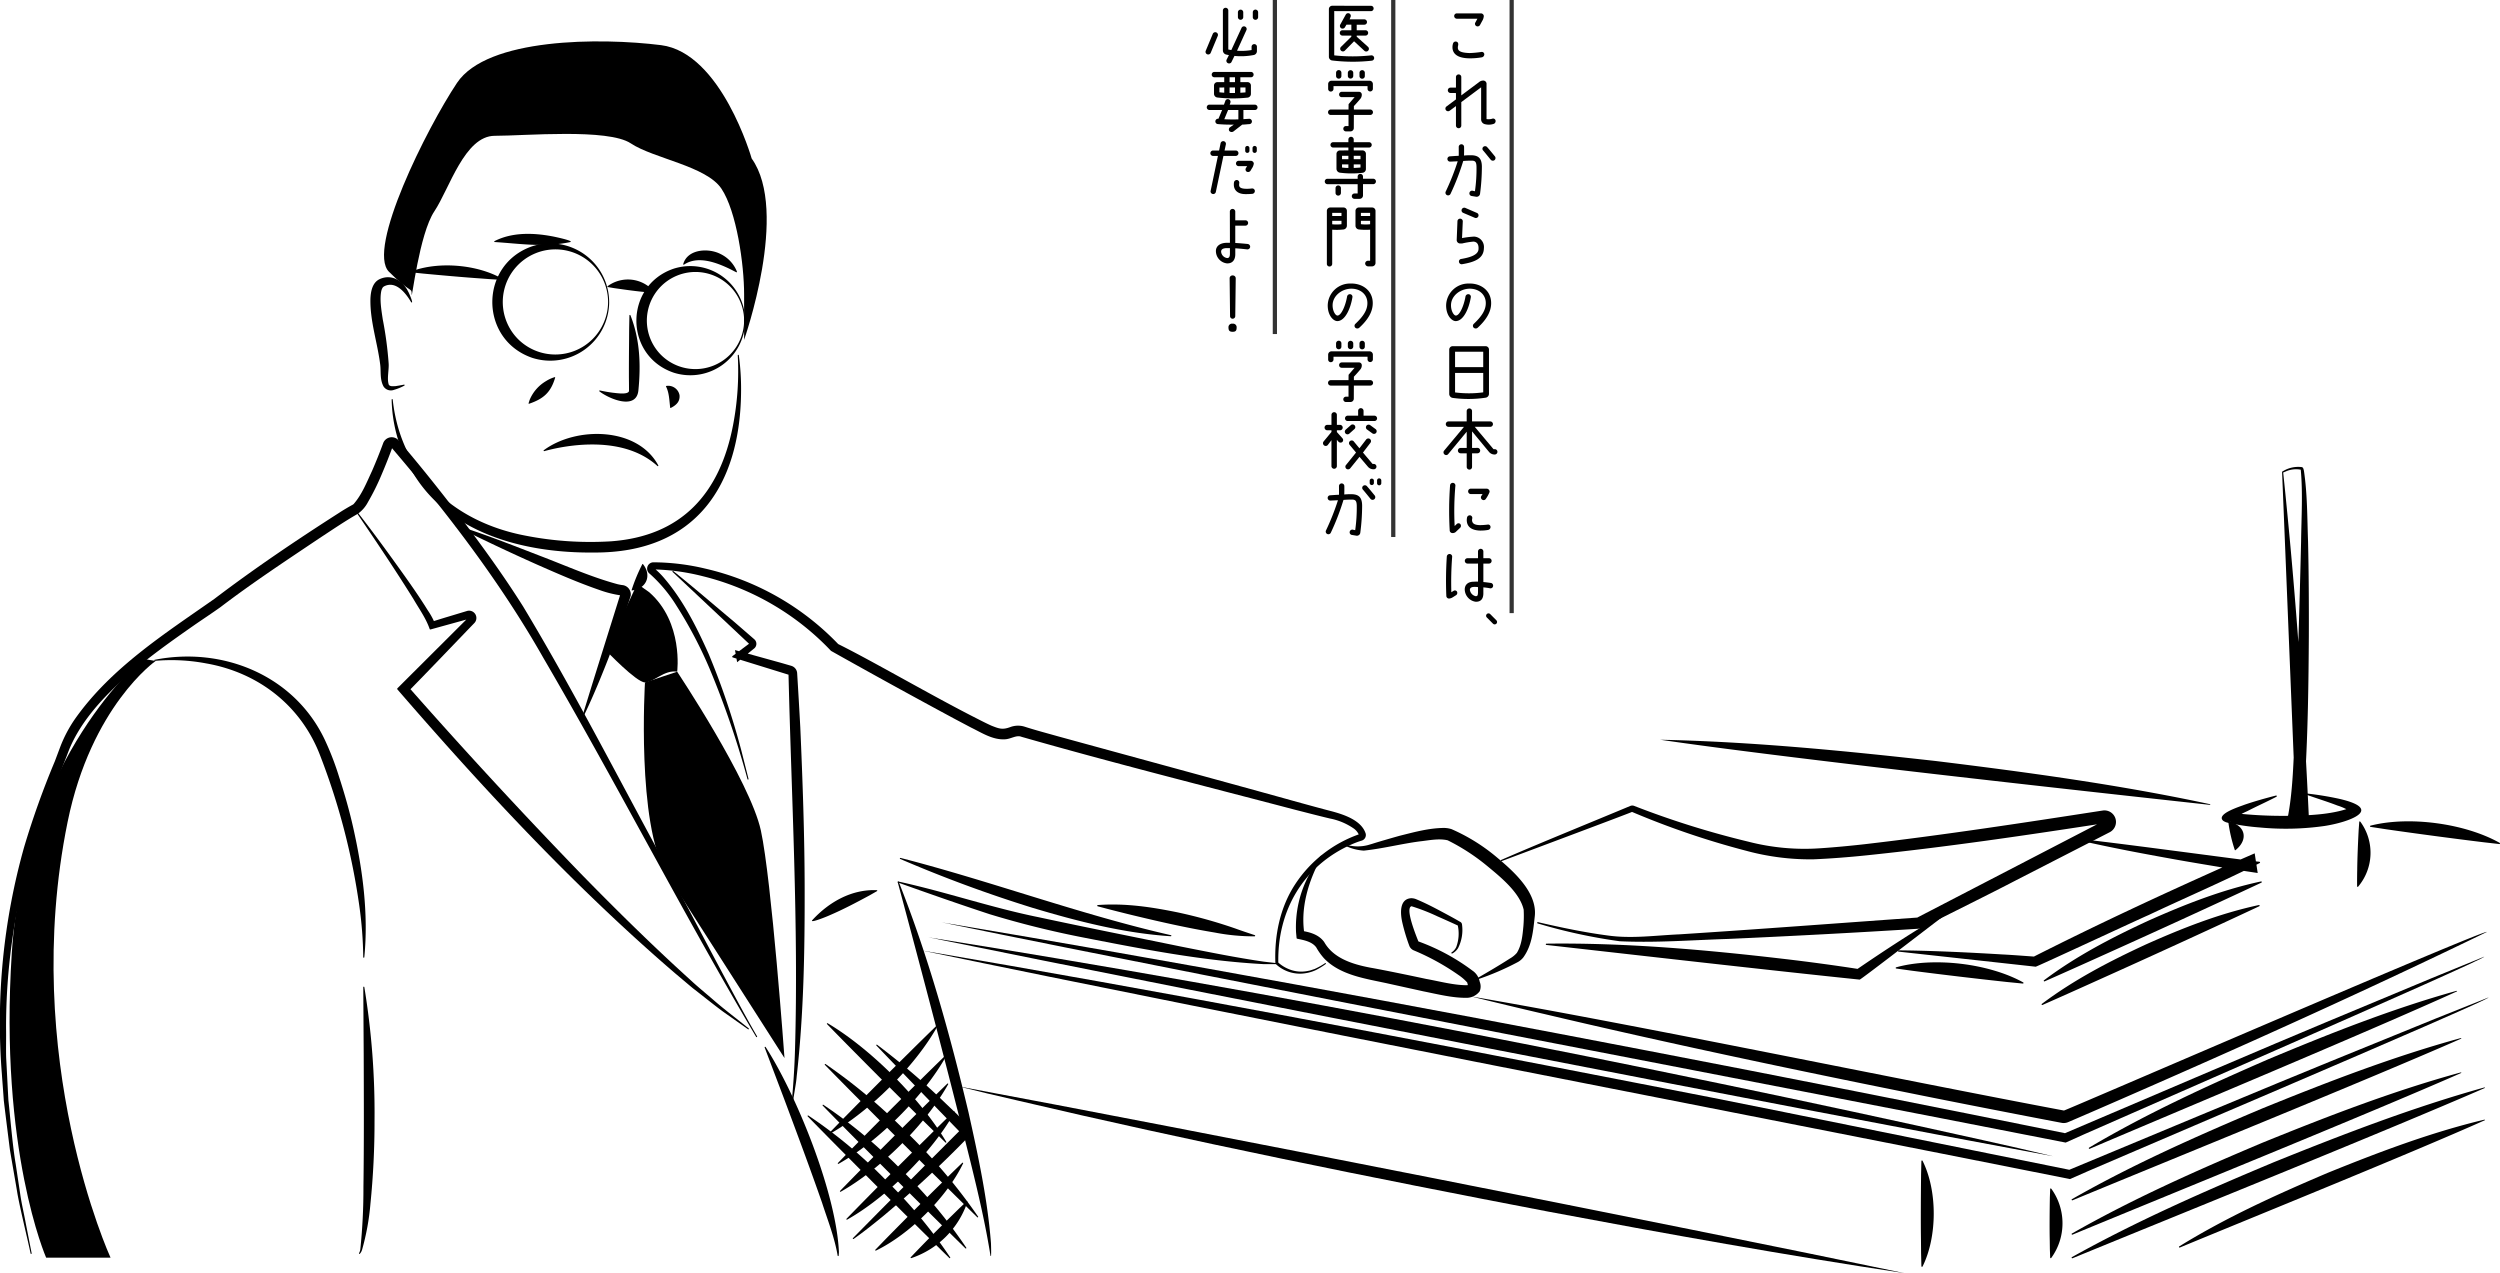 <svg xmlns="http://www.w3.org/2000/svg" xmlns:xlink="http://www.w3.org/1999/xlink" width="591.237" height="301.106" viewBox="0 0 591.237 301.106">
  <defs>
    <clipPath id="clip-path">
      <rect id="長方形_1927" data-name="長方形 1927" width="591.237" height="291.317" fill="none"/>
    </clipPath>
    <clipPath id="clip-path-2">
      <rect id="長方形_1929" data-name="長方形 1929" width="69.034" height="146.32" fill="none"/>
    </clipPath>
  </defs>
  <g id="_1925" data-name="1925" transform="translate(-1223 -1634.5)">
    <g id="グループ_5481" data-name="グループ 5481" transform="translate(1223 1644.289)">
      <g id="グループ_5480" data-name="グループ 5480" clip-path="url(#clip-path)">
        <path id="パス_7068" data-name="パス 7068" d="M265.864,27.689S258.717,2.673,244.421.886,203.323-.9,196.175,9.82s-21.443,39.312-16.082,44.673,5.361,3.573,5.361,5.361,1.787-14.3,5.361-19.656,7.147-17.869,14.295-17.869,26.8-1.787,32.164,1.787,17.869,5.361,21.443,10.721,5.361,17.869,5.361,25.017V70.575S274.8,40.2,265.864,27.689" transform="translate(-88.099 0)"/>
        <path id="パス_7069" data-name="パス 7069" d="M182.206,115.785c-1.308-2.2-3.675-5.208-6.453-3.706l-.108.087c-.082.036-.108.121-.164.162a2.73,2.73,0,0,0-.332.814c-.42,2.087.032,4.551.347,6.715a85.85,85.85,0,0,1,1.394,10.449c.095,1.405-.381,3.43-.047,4.7.075.809,1.052.663,1.713.63.633-.1,1.3-.209,1.93-.342a.132.132,0,0,1,.18.094.125.125,0,0,1-.066.133,11.928,11.928,0,0,1-2.444,1,2.072,2.072,0,0,1-2.482-.809c-.9-1.663-.566-3.535-.787-5.2-.647-5.181-2.424-10.238-2.309-15.516.072-1.723.451-3.886,2.228-4.677,2.787-1.248,5.439.382,6.682,2.936.112.121,1.478,3.183.719,2.523" transform="translate(-84.975 -54.114)"/>
        <path id="パス_7070" data-name="パス 7070" d="M248.227,91.622c-6.164,1.3-11.628.384-17.849-.014a.116.116,0,0,1-.037-.22c4.151-2.111,9.05-1.981,13.526-1.156.33.051,5.447,1.1,4.359,1.39" transform="translate(-113.388 -44.156)"/>
        <path id="パス_7071" data-name="パス 7071" d="M318.336,100.579c1.056-3.559,6.027-3.788,8.8-2.337a7.807,7.807,0,0,1,3.86,4.1c.03.074.064.191-.041.224a.115.115,0,0,1-.09-.006l-1.479-.758c-3.212-1.547-7.6-3.229-10.874-1.048-.121.085-.233-.048-.18-.179" transform="translate(-156.742 -47.962)"/>
        <path id="パス_7072" data-name="パス 7072" d="M286.582,127.555c2.261,5.717,2.466,11.792,1.863,17.793-.523,4.668-6.909,1.945-9.169.2-.135-.069-.1-.269.061-.247,1.03.227,2.073.413,3.117.545.781.07,3.556.538,3.778-.407.005-.245-.01-1.7-.01-1.98-.036-2.025,0-7.45.021-9.542l.022-3.181.062-3.181a.123.123,0,0,1,.235-.045l.019.045" transform="translate(-137.475 -62.75)"/>
        <path id="パス_7073" data-name="パス 7073" d="M191.692,105.76c6.386-2.4,15.592-1.613,21.492,1.816a.122.122,0,0,1-.07.224l-2.685-.162-2.683-.2c-3.872-.263-9.55-.776-13.4-1.139l-2.676-.285a.122.122,0,0,1-.032-.232l.053-.021" transform="translate(-94.327 -51.394)"/>
        <path id="パス_7074" data-name="パス 7074" d="M257.016,107.954a13.932,13.932,0,0,1-18.226,13.189c-12.55-4.345-12.541-22.025,0-26.368a13.926,13.926,0,0,1,18.222,13.179m-.254,0a12.453,12.453,0,1,0-21.286,8.777,12.483,12.483,0,0,0,21.286-8.777" transform="translate(-112.948 -46.313)"/>
        <path id="パス_7075" data-name="パス 7075" d="M322.228,117.555a12.977,12.977,0,0,1-16.9,12.305c-11.777-3.987-11.768-20.615,0-24.6a12.971,12.971,0,0,1,16.9,12.295m-.254,0a11.5,11.5,0,1,0-19.652,8.1,11.524,11.524,0,0,0,19.652-8.1" transform="translate(-145.995 -51.511)"/>
        <path id="パス_7076" data-name="パス 7076" d="M283.117,112.464a8.075,8.075,0,0,1,11.011,1.464.109.109,0,0,1-.093.175c-.689-.047-2.064-.179-2.748-.263-1.983-.191-4.879-.6-6.841-.889l-1.361-.235c-.125-.04-.124-.163.032-.252" transform="translate(-139.348 -54.622)"/>
        <path id="パス_7077" data-name="パス 7077" d="M7.236,377.462c-.892-4.184-2.32-9.882-3.087-13.994-.409-2.529-1.422-8.208-1.815-10.607-.349-2.785-1.1-8.718-1.436-11.583C.8,339.744.548,336.589.441,335A153.385,153.385,0,0,1,5.7,281.373a201,201,0,0,1,7.282-20.346l1.241-3.305a31.221,31.221,0,0,1,3.566-6.75c8.524-12.029,21.071-20.014,32.9-28.31,9.545-7.25,19.46-13.931,29.554-20.389,1.034-.673,2.178-1.348,3.264-1.945.014-.013,0-.005,0-.005s0,.014.021-.013a1.173,1.173,0,0,0,.139-.124c1.926-2.226,3.045-5.059,4.33-7.823.929-2.134,1.813-4.338,2.613-6.51a2.154,2.154,0,0,1,3.649-.694c4.509,5.265,8.8,10.616,13.012,16.073,5.757,7.525,11.382,15.193,16.447,23.221,11.021,18.322,20.943,37.51,31.106,56.324,5.337,10.157,13.783,26.24,19.223,36.343,1.623,3.016,3.266,6.019,4.99,8.978a.127.127,0,1,1-.214.136c-17.335-29.264-33.174-60.28-50.322-89.624-10.152-17.883-22.707-34.267-36.037-49.88l.394-.075q-1.225,3.374-2.638,6.667a54.859,54.859,0,0,1-3.195,6.435,7.87,7.87,0,0,1-2.406,2.778c-3.1,1.766-6.047,3.791-9.032,5.742C67.665,213.6,59.7,218.842,52.109,224.63c-1.952,1.387-3.94,2.7-5.906,4.05-10.65,7.442-24.982,17.452-29.922,29.8-2.937,7.767-6.4,15.482-8.709,23.46a147.079,147.079,0,0,0-6.139,42.286c.05,1.966-.047,5.174.036,7.149.162,2.892.357,6.926.516,9.819.48,4.383.981,10.759,1.726,15.1l1.062,7.073c.316,2.276.934,4.8,1.331,7.027l1.381,7.019a.126.126,0,0,1-.1.15.129.129,0,0,1-.15-.1" transform="translate(0 -90.81)"/>
        <path id="パス_7078" data-name="パス 7078" d="M252.509,156.671c-1.033,3.426-2.79,4.914-6.129,6.053a.1.1,0,0,1-.122-.122c.125-.353.214-.725.374-1.068a9.306,9.306,0,0,1,3.743-4.161,8.41,8.41,0,0,1,2.055-.942c.169-.016.121.137.08.241" transform="translate(-121.255 -77.026)"/>
        <path id="パス_7079" data-name="パス 7079" d="M310.485,160.466a2.73,2.73,0,0,1,3.007,2.2c.123,1.355-.562,2.23-1.954,2.961-.071.031-.227.146-.254,0-.214-1.643-.218-3.491-.978-4.987-.071-.135.075-.17.179-.179" transform="translate(-152.786 -79)"/>
        <path id="パス_7080" data-name="パス 7080" d="M253.345,186.721c7.63-5.626,22.089-5.536,27.029,3.582.076.111-.017.291-.175.184-5.322-4.842-12.98-5.6-19.858-4.845a45.777,45.777,0,0,0-6.919,1.32.125.125,0,0,1-.11-.217l.031-.024" transform="translate(-124.709 -90.059)"/>
        <path id="パス_7081" data-name="パス 7081" d="M182.725,156.637c1.923,17.642,14.487,28.954,31.44,32.161a79.571,79.571,0,0,0,20.16,1.334c16.8-1.22,25.792-11.394,28.884-27.463a67.45,67.45,0,0,0,1.115-16.5.129.129,0,0,1,.12-.149.127.127,0,0,1,.13.108,58.856,58.856,0,0,1,.536,8.366c-.1,22.566-10.875,38.414-34.788,38.289-16.5.182-35.12-4.541-43.524-20.084a34.765,34.765,0,0,1-4.326-16.074.126.126,0,0,1,.126-.126.129.129,0,0,1,.127.135" transform="translate(-89.849 -71.902)"/>
        <path id="パス_7082" data-name="パス 7082" d="M212.433,225.434c6.78,2.135,13.35,4.743,19.956,7.291,6.05,2.308,11.992,4.975,18.221,6.656.322.067.691.152,1.011.187a2.226,2.226,0,0,1,2.051,2.542c-1.515,4.852-3.423,9.867-5.216,14.641-1.372,3.513-2.831,7.108-4.385,10.547q-.78,1.752-1.632,3.482a.127.127,0,0,1-.234-.093l2.236-7.249c1.425-4.58,5.309-16.979,6.794-21.718l.211.311a25.318,25.318,0,0,1-5.192-1.3c-5.024-1.728-9.894-3.863-14.748-6.006q-9.691-4.32-19.184-9.06a.125.125,0,0,1-.056-.169.13.13,0,0,1,.169-.058" transform="translate(-104.513 -110.999)"/>
        <path id="パス_7083" data-name="パス 7083" d="M297.039,243.621c2.005,2.611.715,5.665-2.538,6.091-.071.005-.223.063-.238-.055a40.409,40.409,0,0,1,2.542-6.133c.09-.129.181.018.234.1" transform="translate(-144.896 -119.887)"/>
        <path id="パス_7084" data-name="パス 7084" d="M282.378,268.5s7.168,7.533,9.2,7.533,4.568-3.046,7.614-2.538c0,0,1.523-11.675-6.6-18.781l-2.844-2.011Z" transform="translate(-139.044 -124.434)"/>
        <path id="パス_7085" data-name="パス 7085" d="M300.24,296.207s-2.03,33.5,5.076,45.176l27.918,43.653s-3.046-42.131-5.584-53.805-19.8-37.562-19.8-37.562" transform="translate(-147.707 -144.603)"/>
        <path id="パス_7086" data-name="パス 7086" d="M166.482,219.474c3.336,4.27,6.529,8.64,9.688,13.044,2.374,3.315,4.733,6.639,6.883,10.119a16.746,16.746,0,0,1,2.056,4.073l-1.872-1.192c1.511-.466,3.017-.95,4.532-1.4l4.54-1.371a1.729,1.729,0,0,1,1.691,2.9c-4.754,4.925-11.582,12.094-16.466,17.035l.119-2.894q20.214,23,41.542,45.05c8.372,8.571,16.97,17.05,25.858,25.091,1.535,1.45,3.849,3.352,5.441,4.73,2.713,2.368,5.634,4.544,8.44,6.816a.127.127,0,0,1-.151.2l-5.917-4.171c-2.207-1.623-4.963-3.862-7.149-5.542-.805-.663-3.3-2.779-4.153-3.492-23.784-20.427-45.217-43.477-65.708-67.161a.22.22,0,0,1,.012-.3l16.774-16.727.181.31-9.14,2.525a.172.172,0,0,1-.212-.12c-.862-2.508-2.5-4.779-3.829-7.072-4.282-6.882-8.809-13.611-13.368-20.313a.127.127,0,0,1,.209-.144" transform="translate(-81.862 -108.043)"/>
        <path id="パス_7087" data-name="パス 7087" d="M325.246,293.98a211.506,211.506,0,0,0-8.91-26.013,101.424,101.424,0,0,0-7.914-15.055,34.026,34.026,0,0,0-6.267-7.483A1.5,1.5,0,0,1,303,242.7a53.559,53.559,0,0,1,12.182,1.471,63.165,63.165,0,0,1,31.521,17.863c8.2,4.066,22.3,12.294,32.6,17.51,1.223.627,2.474,1.268,3.611,1.777,1.916.768,2.664,1.009,4.484.346a5.225,5.225,0,0,1,3.44-.08c2.533.82,5.278,1.543,7.946,2.295,14.661,4.026,41.973,11.446,56.53,15.51,2.686.734,5.392,1.489,8.055,2.175,2.887.772,7.092,2.128,8.084,5.3a1.393,1.393,0,0,1-1.013,1.673,19.1,19.1,0,0,0-2.109.78c-11.588,5.014-17.858,15.776-17.54,28.265l-.162-.37a8.3,8.3,0,0,0,2.48,1.625,7.64,7.64,0,0,0,4.465.537l.757-.153.736-.248.37-.126.352-.17a15.622,15.622,0,0,0,2.046-1.174.129.129,0,0,1,.192.03.127.127,0,0,1-.037.171,15.762,15.762,0,0,1-2.406,1.467,9.205,9.205,0,0,1-3.527.81,8.38,8.38,0,0,1-5.957-2.365c-.283-6.514,1.049-13.25,4.659-18.759a29.9,29.9,0,0,1,15.226-11.875l-.121.2a3.614,3.614,0,0,0-1.219-1.518,14.85,14.85,0,0,0-5.678-2.382c-2.721-.65-5.422-1.354-8.129-2.044-21.332-5.6-43.627-11.216-64.775-17.27-1.238-.51-2.5.547-3.984.589-2.9.147-5.44-1.562-7.94-2.771l-3.706-1.96q-14.79-7.954-29.426-16.181A62.277,62.277,0,0,0,314.732,246a52.135,52.135,0,0,0-11.694-1.623l.1-.318a18.875,18.875,0,0,1,2.472,2.456c4.475,5.243,7.656,11.57,10.448,17.839A174.979,174.979,0,0,1,323.8,287.23l1.692,6.692a.127.127,0,1,1-.247.059" transform="translate(-148.472 -119.505)"/>
        <path id="パス_7088" data-name="パス 7088" d="M609.864,379.547c-3.163,5.716-5.251,12.447-3.983,18.967l-1.513-1.5c2.189.284,4.671.787,6.079,2.766,2.173,3.839,6.708,5.24,10.83,6.034,3.314.578,9.9,1.952,13.268,2.678,3.163.561,6.511,1.5,9.658,1.487l.059,0,.023-.006s.061,0,.012,0c-.013,0-.1.043-.029.014a3.973,3.973,0,0,0,.513-.239c.1-.052.052-.062-.11.191a1.05,1.05,0,0,0-.156.537,3.417,3.417,0,0,0-.11-.57l-.119-.482c-.024-.139-.154-.534-.014-.127a.739.739,0,0,1,.039.084.241.241,0,0,0,.031.048c.01.013-.01-.007-.008-.013a11.164,11.164,0,0,0-2.119-1.841,56.05,56.05,0,0,0-10.556-5.819,1.916,1.916,0,0,1-1.1-1.125,44.193,44.193,0,0,1-1.631-5.41c-.461-1.976-.84-5.611,2.049-5.815a3.075,3.075,0,0,1,1.289.267c1.923.8,3.755,1.735,5.549,2.691,1.587.853,3.175,1.685,4.731,2.6a.779.779,0,0,1,.478.609,9.476,9.476,0,0,1-.9,5.587,3.448,3.448,0,0,1-1.393,1.315.152.152,0,0,1-.148-.265,3.047,3.047,0,0,0,1.09-1.268,9.135,9.135,0,0,0,.343-5.166l.095.121q-2.43-1.121-4.883-2.2a47.316,47.316,0,0,0-6.139-2.395c-1.616.432,1.189,7.207,1.659,8.408l-.137-.127a49.306,49.306,0,0,1,12.872,6.936,4.017,4.017,0,0,1,1.618,2.176l.131.507a2.93,2.93,0,0,1-.034,2.237,3.967,3.967,0,0,1-2.919,1.521c-3.518.056-6.957-.849-10.364-1.526l-8.137-1.8c-5.295-1.187-11.464-1.913-15.4-6.036a14.681,14.681,0,0,1-1.827-2.575c-1-1.358-2.895-1.706-4.465-2.03a.2.2,0,0,1-.176-.174l-.125-1.3a26.093,26.093,0,0,1,3.127-13.742c.105-.313,3.1-5.65,2.95-4.225" transform="translate(-297.273 -186.771)"/>
        <path id="パス_7089" data-name="パス 7089" d="M626.838,370.4a9.571,9.571,0,0,0,5.208.115l1.057-.31c1.321-.434,5.082-1.512,6.477-1.9,3.45-.853,6.818-1.814,10.473-1.847a6.021,6.021,0,0,1,1.784.287,43.771,43.771,0,0,1,10.251,6.282c3.958,3.3,10.188,8.534,9.412,14.474-.379,3.319-.621,6.7-2.7,9.583a4.319,4.319,0,0,1-1.237,1.063,62.635,62.635,0,0,1-9.463,4.085.152.152,0,0,1-.149-.265c2.58-1.5,5.166-3,7.661-4.616A6.1,6.1,0,0,0,667.279,396c1.149-1.864,1.346-4.183,1.549-6.339a28.929,28.929,0,0,0,.063-3.857c-.9-4.072-5.552-7.81-8.69-10.4a48.4,48.4,0,0,0-9.294-6.025c-2.1-.49-4.407.021-6.544.254-4.431.573-8.828,1.726-13.28,2.188a11.656,11.656,0,0,1-4.375-1.153.15.15,0,0,1-.073-.2.16.16,0,0,1,.2-.076" transform="translate(-308.549 -180.443)"/>
        <path id="パス_7090" data-name="パス 7090" d="M418.5,391.514c7.01,17.673,12.107,36.043,16.5,54.507,2.256,10.159,4.515,20.569,5.308,30.954.027.76.066,2.115.023,2.888a.127.127,0,0,1-.129.129c-1.156-7.388-2.951-14.988-4.758-22.354-5.492-22.079-11.273-44.088-17.189-66.058a.127.127,0,0,1,.089-.155.129.129,0,0,1,.155.088" transform="translate(-205.948 -192.737)"/>
        <path id="パス_7091" data-name="パス 7091" d="M378.383,402.532c3.913-4.269,9.3-7.349,15.26-7.088a.118.118,0,0,1,.049.218l-1.83,1.045c-3.075,1.657-6.218,3.324-9.43,4.693-.266.139-4.773,2-4.05,1.132" transform="translate(-186.278 -194.71)"/>
        <path id="パス_7092" data-name="パス 7092" d="M356.5,468.5c7.479,11.638,16.69,34.672,17.319,48.424,0,.289-.03.582-.054.865a.126.126,0,0,1-.252,0c-.717-4.268-2.352-8.359-3.677-12.472-2.863-8.216-5.909-16.368-8.955-24.518L356.26,468.6a.126.126,0,0,1,.073-.162.132.132,0,0,1,.163.07" transform="translate(-175.419 -230.654)"/>
        <path id="パス_7093" data-name="パス 7093" d="M72,287.373c16.1-3.186,33.012,3.691,40.215,18.919a68.062,68.062,0,0,1,3.395,8.818c1.259,3.879,2.431,7.955,3.319,11.925,2.252,10.007,3.637,20.419,2.634,30.672a.127.127,0,0,1-.254-.007,94.7,94.7,0,0,0-.933-12.16,159.89,159.89,0,0,0-9.2-35.369c-4.474-11.873-14.6-19.768-27.019-21.942a44.043,44.043,0,0,0-12.128-.6.127.127,0,0,1-.033-.252" transform="translate(-35.403 -141.127)"/>
        <path id="パス_7094" data-name="パス 7094" d="M168.52,440.546a183.292,183.292,0,0,1,2.41,31.522,193.87,193.87,0,0,1-.973,19.741,57.457,57.457,0,0,1-1.97,10.817,2.533,2.533,0,0,1-.52.953.126.126,0,0,1-.194-.159,2.348,2.348,0,0,0,.293-.88,137.566,137.566,0,0,0,.739-14.719c.144-10.5.1-21.009.063-31.514l-.1-15.758a.126.126,0,0,1,.125-.127.13.13,0,0,1,.128.123" transform="translate(-82.355 -216.865)"/>
        <path id="パス_7095" data-name="パス 7095" d="M313.509,246.778c4.507,3.582,9.979,8.315,14.429,12.028l4.728,4.1a1.417,1.417,0,0,1-.122,2.224c-1.318,1.062-2.621,2.145-3.951,3.191l-.5-2.872,6.655,1.847,3.328.924c1.111.3,2.213.634,3.319.951a1.936,1.936,0,0,1,1.4,1.81q.394,6.354.736,12.692c.543,12.24,1.026,25.93,1.035,38.114.027,14.789-.215,29.78-1.886,44.5-.092,1.151-.261,2.073-.435,3.161l-.511,3.145a.127.127,0,0,1-.144.107.13.13,0,0,1-.108-.137c.4-4.106.688-8.545.8-12.656.863-29.26-.857-60.206-1.533-88.636l-13.19-4.084a.181.181,0,0,1-.055-.316l4.066-3.038-.015.261-18.22-17.125a.127.127,0,0,1,.174-.185" transform="translate(-154.268 -121.498)"/>
        <path id="パス_7096" data-name="パス 7096" d="M418.42,391.427c11.239,2.455,21.988,6.179,33.22,8.45,10.739,2.313,22.723,4.7,33.551,6.919,6.507,1.287,13.1,2.636,19.67,3.581l2.873.334a.126.126,0,0,1-.015.251h-2.876c-14.331-.754-28.487-3.523-42.546-6.269a221.082,221.082,0,0,1-22.275-5.533c-7.269-2.385-14.485-4.918-21.687-7.494a.127.127,0,0,1,.085-.239" transform="translate(-205.948 -192.737)"/>
        <path id="パス_7097" data-name="パス 7097" d="M429.431,423.543c55.837,9.486,114.49,20.694,170.169,31.549,8.48,1.606,25.5,4.979,33.955,6.707L701.4,475.528l-1.132.12c9-3.738,53.936-22.507,62.218-25.825,6.156-2.532,18.787-7.631,24.959-10.163l12.514-5c1,.364-99.009,42.78-98.969,42.949-75.587-15.1-196.04-38.328-271.562-54.064" transform="translate(-211.453 -208.554)"/>
        <path id="パス_7098" data-name="パス 7098" d="M925.625,414.921c-24.357,11.822-49.334,23.2-74.094,34.1-6.206,2.742-18.676,8.2-24.912,10.864a2.621,2.621,0,0,1-1.564.164c-8.742-1.658-26.307-5.086-35.023-6.861-28.628-5.745-58.834-12.131-87.224-18.854-4.279-.981-13.094-3.094-17.366-4.173,38.726,6.624,101.116,19.636,140.181,26.981-.685.467,100.716-43.428,100-42.218" transform="translate(-337.514 -204.296)"/>
        <path id="パス_7099" data-name="パス 7099" d="M432.548,417.423c82.976,13.25,167.44,29.735,249.466,47.981l8.265,1.859,8.25,1.935c-65.133-12.06-201.1-38.526-265.981-51.775" transform="translate(-212.988 -205.54)"/>
        <path id="パス_7100" data-name="パス 7100" d="M438.548,410.423c55.1,9.226,111.779,19.721,166.642,30.283,30.459,5.839,69.166,13.531,99.686,19.707l-1.156.13c9.017-3.833,53.933-23.044,62.229-26.454,6.159-2.593,18.792-7.816,24.968-10.409l12.518-5.126c1,.354-99.007,43.8-98.967,43.965-74.013-14.553-191.987-36.912-265.92-52.1" transform="translate(-215.942 -202.093)"/>
        <path id="パス_7101" data-name="パス 7101" d="M973.294,479.437c13.573-8.059,27.949-14.626,42.384-20.907,14.527-6.074,29.206-11.906,44.415-16.148a.154.154,0,0,1,.206.1c-21.333,9.678-65.221,28-86.885,37.234a.151.151,0,0,1-.2-.081.155.155,0,0,1,.079-.2" transform="translate(-479.208 -217.825)"/>
        <path id="パス_7102" data-name="パス 7102" d="M1104.382,364.39c9.094-2.318,22.333-.529,30.506,4.09a.148.148,0,0,1-.09.273l-3.817-.435c-6.989-.853-15.875-2.037-22.842-3.045l-3.8-.581a.148.148,0,0,1-.016-.287l.056-.015" transform="translate(-543.721 -178.928)"/>
        <path id="パス_7103" data-name="パス 7103" d="M699.3,368.9c8.426-3.687,21.955-9.181,30.548-12.777a1.247,1.247,0,0,1,.994.022,208.561,208.561,0,0,0,26.905,8.425,53.141,53.141,0,0,0,17.036,1.562c3.243-.208,7.266-.594,10.514-.962,18.783-2.182,37.583-5.069,56.283-7.961a2.73,2.73,0,0,1,1.662,5.12l-22.119,11.347c-6.312,3.3-15.734,7.919-22.183,11.222a2.391,2.391,0,0,1-.934.264c-14.546.929-30.5,1.768-45.118,2.418-8.48.266-17,.947-25.533.545a127.711,127.711,0,0,1-19.407-4.215.152.152,0,0,1,.071-.3c5.491,1.27,11.022,2.438,16.612,3.168,5.606.772,11.246-.044,16.869-.289,18.506-1.189,38.12-2.68,56.214-3.966l44.137-22.889.185.563c-18.774,2.9-37.571,5.673-56.472,7.627-3.962.41-8.481.767-12.443.927a57.8,57.8,0,0,1-15.9-2.032,194.82,194.82,0,0,1-26.975-9.184c.628-.129-30.945,11.671-30.836,11.645a.152.152,0,0,1-.108-.285" transform="translate(-344.288 -175.312)"/>
        <path id="パス_7104" data-name="パス 7104" d="M720.37,413.144c18.588-.231,37.41,1.419,55.858,3.574,6.1.711,12.423,1.564,18.474,2.513l-1.566.432c5.121-3.532,10.94-7.374,16.243-10.63l2.776-1.681,2.816-1.628a.154.154,0,0,1,.223.047.15.15,0,0,1-.039.2c-.176.046-20.511,15.761-20.717,15.68-21.124-2.177-52.744-5.8-74.1-8.2a.152.152,0,0,1-.134-.168.155.155,0,0,1,.167-.136" transform="translate(-354.629 -199.765)"/>
        <path id="パス_7105" data-name="パス 7105" d="M884.471,397.92c7.8.065,16.683.5,24.5.968,2.72.137,5.429.368,8.143.55l-1.125.184c15.13-7.67,30.507-14.832,46-21.743l6.665-2.9.712,4.651-5.377-.819c-4.788-.793-11.325-1.86-16.1-2.744-3.084-.558-7.584-1.389-10.706-2.02q-5.346-1.061-10.672-2.278a.154.154,0,0,1-.128-.185c.047-.41,43.157,5.5,43.326,5.369a.251.251,0,0,1,.217.28c-8.62,4.365-17.721,8.256-26.521,12.417-.169,0-26.381,12.2-26.542,12.142l-32.426-3.566a.152.152,0,0,1-.134-.168.153.153,0,0,1,.167-.135" transform="translate(-435.433 -182.958)"/>
        <path id="パス_7106" data-name="パス 7106" d="M883.38,430.24c8.892-2.469,21.928-.9,30,3.583a.148.148,0,0,1-.087.273l-3.752-.371c-6.871-.737-15.609-1.774-22.461-2.664l-3.735-.518a.148.148,0,0,1-.021-.286l.057-.017" transform="translate(-434.9 -211.277)"/>
        <path id="パス_7107" data-name="パス 7107" d="M952.294,414.735c7.628-5.726,15.979-10.056,24.561-14.03,8.645-3.86,17.4-7.321,26.738-9.326a.151.151,0,0,1,.094.284c-11.668,5.474-26.6,12.3-38.409,17.6-3.187,1.448-9.651,4.337-12.858,5.745a.151.151,0,0,1-.2-.077.16.16,0,0,1,.073-.2" transform="translate(-468.871 -192.714)"/>
        <path id="パス_7108" data-name="パス 7108" d="M951.294,425.735c7.628-5.726,15.979-10.055,24.561-14.03,8.645-3.86,17.4-7.321,26.738-9.326a.151.151,0,0,1,.094.284c-11.668,5.474-26.6,12.3-38.409,17.6-3.187,1.448-9.651,4.337-12.858,5.745a.152.152,0,0,1-.2-.077.16.16,0,0,1,.073-.2" transform="translate(-468.378 -198.131)"/>
        <path id="パス_7109" data-name="パス 7109" d="M1063.5,199.508c2.911,27.715,4.882,55.3,6.142,83.058l-5.116-1.189c1.33-6.59,1.39-14.035,1.766-20.965.66-14.354,1.1-30.168,1.443-44.533.072-5.618.435-11.634-.084-17.054a.349.349,0,0,0,.113.066c.093.022.011,0-.009,0a5.979,5.979,0,0,0-3.684.41c-.17.072-.428.171-.59.252-.025.016.026-.02.019-.041m-.268-.144a.379.379,0,0,1,.1-.082l.039-.022.078-.043a6.892,6.892,0,0,1,4.455-.965c.381.073.419.588.5.853.833,5.535.772,11.158.98,16.739.168,7.444.212,14.889.185,22.334-.066,11.168-.215,22.341-.874,33.494a76.847,76.847,0,0,1-1.05,9.752,6,6,0,0,1-.457,1.4.3.3,0,0,1-.562-.122l-3.388-83.339" transform="translate(-523.54 -97.577)"/>
        <path id="パス_7110" data-name="パス 7110" d="M1048.053,351.2c-2.32,1.209-4.674,2.254-6.92,3.416a17.979,17.979,0,0,0-3.992,2.406c-.047.049-.047.085.017.022a1.551,1.551,0,0,0-.114-1.908c-.076-.092-.134-.123-.194-.2-.026-.016.018-.009.025-.01a103.543,103.543,0,0,0,14.852.762c4.723-.107,10.078-.358,14.376-2.1a1.459,1.459,0,0,0-.17,1.121.834.834,0,0,0,.241.428c.049.031.032-.006-.008-.05a12.477,12.477,0,0,0-3.679-1.825c-2.346-.913-4.826-1.659-7.293-2.548a.151.151,0,0,1,.069-.29,73.875,73.875,0,0,1,7.6,1.24c11.033,2.519,2.206,5.57-3.4,6.435a64.634,64.634,0,0,1-15.4.349,51.4,51.4,0,0,1-7.643-1.151,2.893,2.893,0,0,1-.956-.439c-1.757-1.626,4.089-3.373,5.113-3.8,2.436-.824,4.9-1.523,7.393-2.155a.152.152,0,0,1,.076.295" transform="translate(-509.708 -172.551)"/>
        <path id="パス_7111" data-name="パス 7111" d="M1038.5,363.561c3.735.9,4.466,4.152,1.523,6.6-.069.045-.188.214-.277.1a36.2,36.2,0,0,1-1.543-6.634c-.006-.177.2-.094.3-.068" transform="translate(-511.216 -178.998)"/>
        <path id="パス_7112" data-name="パス 7112" d="M1099.006,363.549a12.416,12.416,0,0,1-.579,15.307.135.135,0,0,1-.234-.089c-.015-.952,0-2.859.026-3.81.02-2.749.2-6.783.344-9.516l.138-1.9c.028-.152.191-.182.3.01" transform="translate(-540.75 -178.946)"/>
        <path id="パス_7113" data-name="パス 7113" d="M773.535,325.371c21.814.456,43.62,2.617,65.273,5.044,21.633,2.654,43.334,5.6,64.672,10.184a.153.153,0,0,1,.13.184c-32-3.513-99.027-10.867-130.075-15.412" transform="translate(-380.891 -160.214)"/>
        <path id="パス_7114" data-name="パス 7114" d="M955.371,534.543a13.932,13.932,0,0,1-.063,16.322.137.137,0,0,1-.242-.079l-.074-2.03-.027-2.03c-.071-2.93-.024-7.233.026-10.152l.075-2.03c.024-.162.2-.185.3,0" transform="translate(-470.21 -263.146)"/>
        <path id="パス_7115" data-name="パス 7115" d="M965.3,502.452c14.439-8.238,29.67-14.976,44.947-21.425,15.368-6.241,30.893-12.243,46.928-16.645a.155.155,0,0,1,.2.1c-22.6,9.937-69.035,28.762-91.963,38.25a.152.152,0,0,1-.2-.083.155.155,0,0,1,.081-.2" transform="translate(-475.269 -228.658)"/>
        <path id="パス_7116" data-name="パス 7116" d="M965.3,518.452c14.439-8.238,29.67-14.976,44.947-21.425,15.368-6.241,30.893-12.243,46.928-16.645a.155.155,0,0,1,.2.1c-22.6,9.937-69.035,28.762-91.963,38.25a.152.152,0,0,1-.2-.083.155.155,0,0,1,.081-.2" transform="translate(-475.269 -236.537)"/>
        <path id="パス_7117" data-name="パス 7117" d="M965.3,527.482c15.374-8.579,31.542-15.657,47.745-22.443,16.294-6.577,32.753-12.919,49.714-17.657a.154.154,0,0,1,.2.1c-23.994,10.447-73.223,30.286-97.547,40.281a.151.151,0,0,1-.2-.083.155.155,0,0,1,.082-.2" transform="translate(-475.269 -239.983)"/>
        <path id="パス_7118" data-name="パス 7118" d="M1015.3,532.331c11.138-6.881,23.049-12.26,35.047-17.363,12.088-4.9,24.3-9.534,37.032-12.585a.155.155,0,0,1,.206.107c-17.683,7.9-54.167,22.664-72.168,30.122a.151.151,0,0,1-.2-.082.157.157,0,0,1,.081-.2" transform="translate(-499.89 -247.37)"/>
        <path id="パス_7119" data-name="パス 7119" d="M895.372,521.534c3.5,7.037,3.477,17.9-.033,24.935a.145.145,0,0,1-.272-.063l-.074-3.109-.027-3.109c-.071-4.486-.024-11.076.026-15.545l.075-3.109a.145.145,0,0,1,.272-.063l.033.063" transform="translate(-440.666 -256.736)"/>
        <path id="パス_7120" data-name="パス 7120" d="M670.174,531.014c-27.8-4.186-56.756-9.38-84.389-14.58-41.143-7.88-85.02-16.736-125.7-26.322l-6.952-1.622-6.937-1.7c54.669,10.175,169.563,32.861,223.981,44.224" transform="translate(-219.707 -239.697)"/>
        <path id="パス_7121" data-name="パス 7121" d="M35.953,287.669S8.035,310.511,4.989,357.21s8.122,72.079,8.122,72.079H28.339S6.781,382.241,18.187,326.246C23.771,298.836,39,288.177,39,288.177Z" transform="translate(-2.198 -141.649)"/>
        <path id="パス_7122" data-name="パス 7122" d="M419.428,380.431c21.218,5.439,42.55,13.406,63.914,18.263a.129.129,0,0,1,.115.156.126.126,0,0,1-.13.1c-11.094-.714-22.061-3.537-32.674-6.716a315.508,315.508,0,0,1-31.326-11.568.126.126,0,0,1-.065-.166.13.13,0,0,1,.166-.067" transform="translate(-206.44 -187.321)"/>
        <path id="パス_7123" data-name="パス 7123" d="M511.394,402.259c6.481-.472,12.689.478,18.935,1.758a116.671,116.671,0,0,1,13.545,3.793c1.482.544,3.027,1.05,4.526,1.55l.067.025a.144.144,0,0,1-.045.279,48.624,48.624,0,0,1-9.434-.9c-6.223-1.033-12.378-2.408-18.507-3.882-2.286-.537-6.9-1.707-9.163-2.325a.148.148,0,0,1-.106-.181.168.168,0,0,1,.181-.114" transform="translate(-251.72 -198.013)"/>
        <path id="パス_7124" data-name="パス 7124" d="M437.669,540.641a21.073,21.073,0,0,1-13.2,13.2l-.062.017a.119.119,0,0,1-.117-.2c2.932-3.1,6.766-6.966,9.838-9.958l1.665-1.634,1.693-1.606a.12.12,0,0,1,.2.117l-.017.063" transform="translate(-208.906 -266.109)"/>
        <path id="パス_7125" data-name="パス 7125" d="M428.527,522.639c-3.829,7.956-12.608,16.707-20.558,20.558a.135.135,0,0,1-.2-.043.125.125,0,0,1,.023-.137l2.526-2.613c3.658-3.717,9.089-9.2,12.833-12.865l2.586-2.554,2.613-2.526a.124.124,0,0,1,.2.14l-.018.04" transform="translate(-200.78 -257.244)"/>
        <path id="パス_7126" data-name="パス 7126" d="M419.912,498.733c-5.242,9.368-16.007,20.1-25.369,25.37a.133.133,0,0,1-.2-.034.124.124,0,0,1,.02-.146c5.718-5.889,13.1-13.3,18.967-19.087,1.579-1.575,4.8-4.733,6.4-6.283.091-.093.27.025.2.148l-.017.031" transform="translate(-194.168 -245.473)"/>
        <path id="パス_7127" data-name="パス 7127" d="M416.912,485.733c-5.242,9.368-16.007,20.1-25.369,25.37a.133.133,0,0,1-.2-.034.124.124,0,0,1,.02-.146c5.718-5.889,13.1-13.3,18.967-19.087,1.579-1.575,4.8-4.733,6.4-6.283.091-.093.27.025.2.148l-.017.031" transform="translate(-192.691 -239.071)"/>
        <path id="パス_7128" data-name="パス 7128" d="M415.912,472.733c-5.242,9.368-16.007,20.1-25.369,25.37a.133.133,0,0,1-.2-.034.124.124,0,0,1,.02-.146c5.718-5.889,13.1-13.3,18.967-19.087,1.579-1.575,4.8-4.733,6.4-6.283.091-.093.27.025.2.148l-.017.031" transform="translate(-192.198 -232.67)"/>
        <path id="パス_7129" data-name="パス 7129" d="M411.912,458.733c-5.242,9.368-16.007,20.1-25.369,25.37a.133.133,0,0,1-.2-.034.124.124,0,0,1,.02-.146c5.718-5.889,13.1-13.3,18.967-19.087,1.579-1.575,4.8-4.733,6.4-6.283.091-.093.27.025.2.148l-.017.031" transform="translate(-190.229 -225.776)"/>
        <path id="パス_7130" data-name="パス 7130" d="M403.088,467.461a171.639,171.639,0,0,1,16.254,13.913l2.572,2.452,2.525,2.5a2.218,2.218,0,0,1,.017,3.137,263.2,263.2,0,0,1-19.768,18.363c-2.325,1.9-4.662,3.794-7.148,5.536a.13.13,0,0,1-.193-.019.126.126,0,0,1,.014-.161l6.3-6.389c6.143-6.167,12.86-12.956,18.99-19.064l0,.343c-5.833-6-14.034-14.475-19.739-20.433a.126.126,0,0,1,0-.178.131.131,0,0,1,.178,0" transform="translate(-195.644 -230.161)"/>
        <path id="パス_7131" data-name="パス 7131" d="M385.469,457.461c10.191,6.06,21.923,17.82,28.006,28.006a.132.132,0,0,1-.03.2.125.125,0,0,1-.15-.019c-6.492-6.321-14.671-14.47-21.064-20.944-1.738-1.743-5.229-5.292-6.941-7.061a.125.125,0,0,1,0-.177.134.134,0,0,1,.177,0" transform="translate(-189.7 -225.239)"/>
        <path id="パス_7132" data-name="パス 7132" d="M384.468,476.46a132.114,132.114,0,0,1,19.545,16.494,133.526,133.526,0,0,1,16.508,19.566c.079.114-.09.267-.193.158-8.33-8.159-18.85-18.649-27.089-26.97-2.238-2.242-6.738-6.8-8.95-9.069a.126.126,0,0,1,0-.178.132.132,0,0,1,.178,0" transform="translate(-189.207 -234.593)"/>
        <path id="パス_7133" data-name="パス 7133" d="M383.468,495.46a116.1,116.1,0,0,1,18.4,15.352,117.314,117.314,0,0,1,15.367,18.425c.077.115-.092.264-.194.157-7.807-7.636-17.661-17.461-25.376-25.257-2.1-2.1-6.309-6.371-8.379-8.5a.125.125,0,0,1,0-.178.133.133,0,0,1,.178,0" transform="translate(-188.715 -243.95)"/>
        <path id="パス_7134" data-name="パス 7134" d="M376.468,500.46a114.4,114.4,0,0,1,18.276,15.225,115.553,115.553,0,0,1,15.24,18.3c.077.115-.092.264-.194.156-7.749-7.578-17.529-17.329-25.185-25.066-2.081-2.084-6.261-6.324-8.315-8.435a.125.125,0,0,1,0-.178.132.132,0,0,1,.178,0" transform="translate(-185.268 -246.411)"/>
      </g>
    </g>
    <g id="グループ_5489" data-name="グループ 5489" transform="translate(24 8)">
      <g id="グループ_5488" data-name="グループ 5488" transform="translate(1484.102 1627.859)">
        <g id="グループ_5487" data-name="グループ 5487" clip-path="url(#clip-path-2)">
          <path id="パス_7135" data-name="パス 7135" d="M58.406,10.019a2.824,2.824,0,0,1,.128-1.088.641.641,0,0,1,.832-.432c.336.112.449.416.385.832a2.288,2.288,0,0,0-.081.608c.016.737.641,1.185,2.8,1.249a23.785,23.785,0,0,0,2.737-.256.586.586,0,0,1,.72.512.728.728,0,0,1-.576.752,16.235,16.235,0,0,1-2.913.24c-1.121-.016-3.842-.16-4.034-2.417m5.41-6.05.48-.9h-4.85a.643.643,0,0,1-.64-.641.628.628,0,0,1,.64-.624h5.667a.687.687,0,0,1,.7.624,2.531,2.531,0,0,1-.4,1.2l-.5.928a.644.644,0,0,1-.864.256.611.611,0,0,1-.24-.848"/>
          <path id="パス_7136" data-name="パス 7136" d="M67.786,26.724a.591.591,0,0,1,.768.3.7.7,0,0,1-.368.9,3.659,3.659,0,0,1-2.193.064,1.152,1.152,0,0,1-.816-1.1v-7.6l-4.69,3.5v5.539a.628.628,0,0,1-.624.64.642.642,0,0,1-.64-.64v-4.6L57.75,24.819a.64.64,0,0,1-.9-.128A.622.622,0,0,1,57,23.81l2.225-1.664v-1.5l-1.3-.016a.632.632,0,1,1,.016-1.264h1.281v-2.5a.628.628,0,0,1,.64-.624.615.615,0,0,1,.624.624V21.2l4.178-3.122a1.535,1.535,0,0,1,1.072-.384.782.782,0,0,1,.72.881V26.8a2.943,2.943,0,0,0,1.329-.08"/>
          <path id="パス_7137" data-name="パス 7137" d="M56.805,43.94a56.966,56.966,0,0,0,2.833-7.155l-1.777.08a.625.625,0,0,1-.656-.592.612.612,0,0,1,.576-.656c1.665-.112,1.057-.08,2.1-.129.016-.48,0-1.264,0-2.064a.633.633,0,1,1,1.265-.016c.016.832,0,1.537-.016,2.016a15.448,15.448,0,0,1,1.905-.063c1.536.08,2.3.768,2.32,2.673a49.5,49.5,0,0,1-.432,6.418.811.811,0,0,1-.9.721L62.968,45a.622.622,0,0,1-.561-.7.634.634,0,0,1,.7-.56l.608.128a37.278,37.278,0,0,0,.368-5.811c-.032-1.088-.272-1.408-1.088-1.424-.673,0-1.3.016-2.049.08a56.343,56.343,0,0,1-2.993,7.747.631.631,0,1,1-1.153-.512m9.8-10.516c.5.544,1.3,1.537,1.825,2.177a.635.635,0,0,1-.08.9.653.653,0,0,1-.9-.1c-.528-.624-1.312-1.633-1.808-2.193a.591.591,0,0,1,.064-.848.633.633,0,0,1,.9.064"/>
          <path id="パス_7138" data-name="パス 7138" d="M60.839,51.007l-.176,3.938a22.181,22.181,0,0,1,2.849-.352,2.461,2.461,0,0,1,2.321,2.737c-.048,2.433-2.113,3.281-5.138,3.793a.64.64,0,0,1-.752-.512.6.6,0,0,1,.48-.72c2.1-.352,3.985-.929,4.129-2.241.1-1.121-.272-1.809-1.2-1.873a19.373,19.373,0,0,0-2.689.449H60.2a.819.819,0,0,1-.8-.817l.176-4.4a.633.633,0,1,1,1.265,0m2.833-.864-2.753-1.168a.628.628,0,0,1-.32-.833.642.642,0,0,1,.832-.336l2.737,1.184a.617.617,0,0,1,.337.833.628.628,0,0,1-.833.32"/>
          <path id="パス_7139" data-name="パス 7139" d="M66.281,70.388c.032-2.129-1.681-3.5-3.857-3.474-2.321.049-4.338,1.777-4.37,3.858-.032,1.377.656,2.5,1.152,2.5.9-.016,1.9-2.337,2.273-4.514a.685.685,0,0,1,.736-.544.616.616,0,0,1,.529.7c-.432,2.674-1.713,5.6-3.538,5.667-.96.032-2.353-1.345-2.305-3.81a5.278,5.278,0,0,1,5.49-5.074c2.561-.064,5.2,1.553,5.155,4.706-.016,1.9-1.041,3.777-3.186,5.746a.692.692,0,0,1-.944-.016.628.628,0,0,1,0-.88c1.985-1.873,2.849-3.329,2.865-4.866"/>
          <path id="パス_7140" data-name="パス 7140" d="M66.233,80.511a.8.8,0,0,1,.8.8V91.78a.918.918,0,0,1-.8.913,27.114,27.114,0,0,1-7.8.047.96.96,0,0,1-.8-.944V81.312a.814.814,0,0,1,.8-.8Zm-.56,1.313H59.014v3.649h6.659Zm0,9.6V86.834H59.014v4.61a25.047,25.047,0,0,0,6.659-.016"/>
          <path id="パス_7141" data-name="パス 7141" d="M68.394,106.132h-.032a1.7,1.7,0,0,1-1.312-.608l-4.018-4.867v3.922l1.28-.016a.64.64,0,1,1,0,1.281h-1.28v3.217a.628.628,0,0,1-.624.64.643.643,0,0,1-.641-.64v-3.217h-1.44a.644.644,0,0,1-.641-.641.629.629,0,0,1,.641-.624h1.44v-3.842L57.4,106.02a.617.617,0,0,1-.881.1.638.638,0,0,1-.1-.9l4.706-5.634H57.462a.64.64,0,1,1,0-1.28h4.3V95.872a.643.643,0,0,1,.641-.64.628.628,0,0,1,.624.64v2.433h4.306a.64.64,0,0,1,0,1.28H63.672l4.434,5.282h.288a.628.628,0,0,1,.64.624.642.642,0,0,1-.64.641"/>
          <path id="パス_7142" data-name="パス 7142" d="M57.75,124.149a82.916,82.916,0,0,1,.08-10.709.641.641,0,0,1,.672-.607.624.624,0,0,1,.592.656,68.22,68.22,0,0,0-.176,9.555l.449-.432a.6.6,0,0,1,.864-.064.668.668,0,0,1-.016.912l-.9.849a1.124,1.124,0,0,1-.928.4.654.654,0,0,1-.64-.56m9.06-.176a10.013,10.013,0,0,1-1.937.144c-1.761-.064-3.089-.752-3.089-2.513a3.958,3.958,0,0,1,.064-.576.663.663,0,0,1,.8-.5.627.627,0,0,1,.416.8,1.664,1.664,0,0,0-.032.24c-.016.9.624,1.232,1.873,1.264a16.443,16.443,0,0,0,1.825-.127.563.563,0,0,1,.672.527.7.7,0,0,1-.592.737m-4.066-9.764h3.7a.719.719,0,0,1,.736.784,7.35,7.35,0,0,1-.9,1.649.6.6,0,0,1-.864.16.627.627,0,0,1-.176-.881l.288-.432H62.744a.64.64,0,1,1,0-1.28"/>
          <path id="パス_7143" data-name="パス 7143" d="M56.949,139.6a86.427,86.427,0,0,1,.112-9.332.653.653,0,0,1,.672-.608.615.615,0,0,1,.593.656,78.927,78.927,0,0,0-.192,8.388c.128-.08.288-.193.56-.352a.564.564,0,0,1,.785.223.667.667,0,0,1-.257.849c-.3.176-.528.336-.72.448a1.893,1.893,0,0,1-.865.32.636.636,0,0,1-.688-.592m10.5-3.105a.653.653,0,0,1,.56.736.611.611,0,0,1-.705.544,14.285,14.285,0,0,0-1.6-.224V139c-.016,1.424-.737,1.985-1.825,1.953a3.018,3.018,0,0,1-2.577-2.9c0-1.025.656-1.825,2.1-1.841.336-.016.656-.032,1.04-.016v-4.274H61.959a.642.642,0,0,1-.64-.64.628.628,0,0,1,.64-.624H64.44v-1.569a.633.633,0,1,1,1.265,0v1.569h1.329a.615.615,0,0,1,.624.624.629.629,0,0,1-.624.64H65.705v4.37c.593.048,1.152.128,1.745.208m-3.01.992a5.09,5.09,0,0,0-.992-.048c-.689.032-.929.336-.929.673a1.761,1.761,0,0,0,1.377,1.52c.417,0,.513-.16.544-.912Z"/>
          <path id="パス_7144" data-name="パス 7144" d="M67.306,143.847l1.489,1.505a.566.566,0,0,1-.8.8l-1.488-1.5a.566.566,0,0,1,.8-.8"/>
          <path id="パス_7145" data-name="パス 7145" d="M29.958,12.949a.888.888,0,0,1-.784-.9V.8a.8.8,0,0,1,.8-.8L39.13.016a.615.615,0,0,1,.624.624.639.639,0,0,1-.624.641l-8.692-.016V11.733a39.891,39.891,0,0,0,8.74,0,.645.645,0,0,1,.7.56.633.633,0,0,1-.56.7,40.555,40.555,0,0,1-9.364-.048m4.53-5.634V7.059H32.407a.633.633,0,1,1,0-1.265h2.081V4.482H33.32l-.353.608a.651.651,0,0,1-.88.24.665.665,0,0,1-.224-.88l1.328-2.4a.632.632,0,0,1,1.089.64l-.208.528h3.473a.643.643,0,0,1,.641.64.629.629,0,0,1-.641.625H35.752V5.794h2.1a.633.633,0,0,1,0,1.265h-2.1v.256l2.69,2.417a.634.634,0,0,1-.881.913L35.128,8.4l-2.177,2.209a.631.631,0,0,1-.9.016.619.619,0,0,1-.016-.9Z"/>
          <path id="パス_7146" data-name="パス 7146" d="M33.816,24.547l.016-1.264c0-.016,1.119-1.313,1.425-1.665H32.215a.616.616,0,0,1-.625-.624.63.63,0,0,1,.625-.641H36.3a.656.656,0,0,1,.655.641,1.516,1.516,0,0,1-.431,1.12c-.64.784-1.44,1.616-1.44,1.616v.817h3.872a.64.64,0,1,1,0,1.281H35.081l-.017,3.089a.792.792,0,0,1-.8.8H33.223a.632.632,0,1,1-.015-1.264h.608V25.828H29.638a.641.641,0,1,1,0-1.281Zm4.962-6.819a.8.8,0,0,1,.8.8v1.1a.641.641,0,0,1-.639.64.629.629,0,0,1-.625-.64v-.624h-8.05v.656a.643.643,0,0,1-.641.64.628.628,0,0,1-.624-.64V18.529a.793.793,0,0,1,.8-.8Zm-6.644-1.873v.753a.628.628,0,0,1-.623.64.642.642,0,0,1-.64-.64v-.753a.642.642,0,0,1,.64-.64.628.628,0,0,1,.623.64m1.522,0a.641.641,0,0,1,1.281,0v.753a.641.641,0,0,1-1.281,0Zm2.753.769v-.752a.642.642,0,0,1,.64-.641.63.63,0,0,1,.625.641v.752a.629.629,0,0,1-.625.64.641.641,0,0,1-.64-.64"/>
          <path id="パス_7147" data-name="パス 7147" d="M35.977,42.2H28.838a.64.64,0,0,1,0-1.281h7.139V40.4a.632.632,0,1,1,1.264,0v.512h2.417a.64.64,0,0,1,0,1.281H37.241v2.673a.8.8,0,0,1-.8.8H35.224a.632.632,0,1,1,0-1.264h.753ZM33.784,31.664a.633.633,0,1,1,1.264,0v.608h3.618a.628.628,0,0,1,.64.624.642.642,0,0,1-.64.64H35.048v.673h2.081a.814.814,0,0,1,.8.8v3.6a.9.9,0,0,1-.8.9,21.954,21.954,0,0,1-5.362-.031.947.947,0,0,1-.8-.929V35.025a.813.813,0,0,1,.8-.8l2.017-.016v-.673h-3.6a.642.642,0,0,1-.64-.64.628.628,0,0,1,.64-.624h3.6Zm-1.761,12.6a.64.64,0,1,1-1.28,0V43.14a.64.64,0,0,1,1.28,0Zm1.761-8.772H32.279v.8h1.505Zm0,2.033H32.279v.736a11.16,11.16,0,0,0,1.505.1Zm1.264-1.233h1.6v-.8h-1.6Zm1.6,1.233h-1.6v.832c.448-.016,1.1-.048,1.6-.1Z"/>
          <path id="パス_7148" data-name="パス 7148" d="M29.958,61.045a.628.628,0,0,1-.64.624.615.615,0,0,1-.624-.624V48.512a.8.8,0,0,1,.8-.8h3.137a.793.793,0,0,1,.8.8V52a.916.916,0,0,1-.8.912,14.775,14.775,0,0,1-2.673.048Zm2.193-12.069H29.958v.752h2.193Zm0,2.689v-.8H29.958v.816a10.091,10.091,0,0,0,2.193-.016m3.313-3.153a.8.8,0,0,1,.8-.8H39.4a.8.8,0,0,1,.8.8V60.837a.814.814,0,0,1-.8.8h-.976a.714.714,0,0,1-.673-.688.672.672,0,0,1,.673-.641h.5V52.961a15.655,15.655,0,0,1-2.641-.048.9.9,0,0,1-.817-.9Zm3.458.464H36.745v.752h2.177Zm0,2.7v-.816H36.745v.8a9.945,9.945,0,0,0,2.177.016"/>
          <path id="パス_7149" data-name="パス 7149" d="M38.281,70.388c.032-2.129-1.681-3.5-3.857-3.474-2.321.049-4.338,1.777-4.37,3.858-.032,1.377.656,2.5,1.152,2.5.9-.016,1.905-2.337,2.273-4.514a.685.685,0,0,1,.736-.544.616.616,0,0,1,.529.7c-.432,2.674-1.713,5.6-3.538,5.667-.96.032-2.353-1.345-2.305-3.81a5.278,5.278,0,0,1,5.49-5.074c2.561-.064,5.2,1.553,5.155,4.706-.016,1.9-1.041,3.777-3.186,5.746a.692.692,0,0,1-.944-.016.628.628,0,0,1,0-.88c1.985-1.873,2.849-3.329,2.865-4.866"/>
          <path id="パス_7150" data-name="パス 7150" d="M33.816,88.547l.016-1.264c0-.016,1.119-1.313,1.425-1.665H32.215a.616.616,0,0,1-.625-.624.63.63,0,0,1,.625-.641H36.3a.656.656,0,0,1,.655.641,1.516,1.516,0,0,1-.431,1.12c-.64.784-1.44,1.616-1.44,1.616v.817h3.872a.641.641,0,1,1,0,1.281H35.081l-.017,3.089a.792.792,0,0,1-.8.8H33.223a.632.632,0,1,1-.015-1.264h.608V89.828H29.638a.641.641,0,1,1,0-1.281Zm4.962-6.819a.8.8,0,0,1,.8.8v1.1a.641.641,0,0,1-.639.64.629.629,0,0,1-.625-.64v-.624h-8.05v.656a.643.643,0,0,1-.641.64.628.628,0,0,1-.624-.64V82.529a.793.793,0,0,1,.8-.8Zm-6.644-1.873v.753a.628.628,0,0,1-.623.64.642.642,0,0,1-.64-.64v-.753a.642.642,0,0,1,.64-.64.628.628,0,0,1,.623.64m1.522,0a.641.641,0,0,1,1.281,0v.753a.641.641,0,0,1-1.281,0Zm2.753.769v-.752a.642.642,0,0,1,.64-.641.63.63,0,0,1,.625.641v.752a.629.629,0,0,1-.625.64.641.641,0,0,1-.64-.64"/>
          <path id="パス_7151" data-name="パス 7151" d="M29.782,100.8v-.4H28.79a.64.64,0,0,1,0-1.281h.992V96.736a.641.641,0,0,1,1.281,0v2.385H31.8a.64.64,0,0,1,0,1.281h-.736v.416l1.312,1.472a.621.621,0,0,1-.048.9.657.657,0,0,1-.9-.113l-.368-.416v6.227a.641.641,0,0,1-1.281,0v-6.147l-.864,1.137a.636.636,0,0,1-.9.08.652.652,0,0,1-.1-.9Zm3.394-.576,1.184-1.04a.634.634,0,0,1,.9.048.621.621,0,0,1-.065.9l-1.184,1.056a.636.636,0,1,1-.832-.961m4.193-4.417v1.136H39.93a.643.643,0,0,1,.641.64.629.629,0,0,1-.641.625H33.624a.629.629,0,0,1-.64-.625.642.642,0,0,1,.64-.64h2.465V95.808a.64.64,0,1,1,1.28,0m-4.145,12.805,2.369-2.945-1.521-1.825a.637.637,0,0,1,.992-.8l1.329,1.616,1.6-2.081a.654.654,0,0,1,.9-.111.637.637,0,0,1,.1.9l-1.761,2.305,2.273,2.689h.288a.632.632,0,1,1,0,1.264h-.08a1.7,1.7,0,0,1-1.312-.608l-1.985-2.337L34.216,109.4a.654.654,0,0,1-.9.112.636.636,0,0,1-.1-.9m5.762-9.4,1.264.928a.634.634,0,0,1,.08.9.648.648,0,0,1-.9.064l-1.264-.912a.636.636,0,0,1,.816-.977"/>
          <path id="パス_7152" data-name="パス 7152" d="M28.485,124.1a57.121,57.121,0,0,0,2.833-7.155l-1.777.08a.625.625,0,0,1-.656-.592.613.613,0,0,1,.576-.657c1.665-.111,1.057-.079,2.1-.128.016-.48,0-1.264,0-2.065a.633.633,0,0,1,1.265-.015c.016.832,0,1.536-.016,2.016a15.254,15.254,0,0,1,1.905-.063c1.536.08,2.3.768,2.32,2.672a49.517,49.517,0,0,1-.432,6.419.811.811,0,0,1-.9.721l-1.057-.177a.622.622,0,0,1-.56-.7.633.633,0,0,1,.7-.56l.609.128a37.288,37.288,0,0,0,.368-5.811c-.032-1.088-.272-1.408-1.089-1.424-.672,0-1.3.016-2.048.08a56.367,56.367,0,0,1-2.994,7.747.63.63,0,1,1-1.152-.512m9.684-10.484c.5.544,1.3,1.536,1.825,2.176a.638.638,0,1,1-.993.8c-.512-.624-1.312-1.633-1.793-2.177a.61.61,0,0,1,.065-.864.649.649,0,0,1,.9.064m.656-1.345a.5.5,0,0,1,.993,0v.641a.5.5,0,0,1-.993,0Zm1.745,0a.488.488,0,0,1,.5-.5.5.5,0,0,1,.5.5v.641a.5.5,0,0,1-.5.5.488.488,0,0,1-.5-.5Z"/>
          <path id="パス_7153" data-name="パス 7153" d="M1.222,11.14a.635.635,0,0,1-.833.336.623.623,0,0,1-.336-.832l1.665-4a.634.634,0,0,1,1.168.5ZM10.89,9.7a.628.628,0,0,1,.64-.624.615.615,0,0,1,.624.624v1.057a.937.937,0,0,1-.784.9,15.83,15.83,0,0,1-4.53.208l-.7,1.441a.635.635,0,0,1-.848.272A.619.619,0,0,1,5,12.724l.529-1.056c-.225-.032-.433-.08-.641-.128a1,1,0,0,1-.784-.992v-9.4a.641.641,0,1,1,1.281,0v9.2c.24.048.48.1.72.128l2.417-5.25a.626.626,0,0,1,.848-.288.619.619,0,0,1,.288.848l-2.208,4.85a14.314,14.314,0,0,0,3.441-.16ZM7.657,1.552a.632.632,0,1,1,1.264,0V2.688a.632.632,0,1,1-1.264,0Zm3.521,0A.628.628,0,0,1,11.8.912a.642.642,0,0,1,.64.64V2.688a.642.642,0,0,1-.64.641.629.629,0,0,1-.624-.641Z"/>
          <path id="パス_7154" data-name="パス 7154" d="M5.72,23.394h5.938a.644.644,0,0,1,.641.641.629.629,0,0,1-.641.624h-2.7V26.82c.4-.032.849-.048,1.28-.08A.634.634,0,1,1,10.33,28c-.785.048-1.009.1-1.649.113L6.6,29.733a.754.754,0,0,1-.977-.112.651.651,0,0,1,.193-.9l.864-.608a35.367,35.367,0,0,1-3.794-.129.639.639,0,0,1-.56-.688.647.647,0,0,1,.7-.576h.033l.863-2.065H.9a.633.633,0,0,1,0-1.265H4.359l.321-.88a.605.605,0,0,1,.8-.384.627.627,0,0,1,.4.8ZM2.087,15.647h8.659a.629.629,0,0,1,.624.64.616.616,0,0,1-.624.625H8.233v1.152h1.7a.8.8,0,0,1,.8.8V20.85a.884.884,0,0,1-.8.88A32.222,32.222,0,0,1,2.791,21.7a.89.89,0,0,1-.786-.9V18.865a.8.8,0,0,1,.8-.8H4.423V16.912H2.087a.615.615,0,0,1-.625-.625.629.629,0,0,1,.625-.64m1.2,3.7v1.12c.385.048.769.08,1.137.1V19.329Zm2.049,5.314-.9,2.177c.96.048,2.1.08,3.33.032V24.659Zm1.634-7.747H5.688v1.152H6.969Zm0,3.713v-1.3H5.688v1.3c.432.016.848.016,1.281,0m1.264-1.3v1.249c.4-.017.8-.049,1.217-.081V19.329Z"/>
          <path id="パス_7155" data-name="パス 7155" d="M7.145,35.515H4.231L2.438,44.031a.629.629,0,1,1-1.232-.256l1.729-8.26H1.782a.64.64,0,0,1,0-1.28H3.207l.352-1.713a.639.639,0,1,1,1.249.273L4.5,34.235H7.145a.64.64,0,1,1,0,1.28m3.793,7.7a.623.623,0,0,1,.72.512.668.668,0,0,1-.56.752,15.8,15.8,0,0,1-1.873.064c-1.6-.064-2.545-.912-2.529-2.273a2.277,2.277,0,0,1,.048-.544.668.668,0,0,1,.785-.5.651.651,0,0,1,.448.736,2.188,2.188,0,0,0-.032.464c.032.609.576.785,1.312.849a8.584,8.584,0,0,0,1.681-.064M9.577,38.349l.256-.417h-2a.632.632,0,1,1,0-1.264h2.849a.731.731,0,0,1,.736.64,2.59,2.59,0,0,1-.464,1.169l-.32.544a.685.685,0,0,1-.913.208.631.631,0,0,1-.144-.88m-.192-4.69a.489.489,0,0,1,.5-.5.5.5,0,0,1,.5.5v.64a.5.5,0,0,1-.5.5.489.489,0,0,1-.5-.5Zm1.729,0a.5.5,0,0,1,1.009,0v.64a.5.5,0,0,1-1.009,0Z"/>
          <path id="パス_7156" data-name="パス 7156" d="M9.977,56.339a.67.67,0,0,1,.576.72.654.654,0,0,1-.7.561c-.993-.113-2-.209-2.817-.257v1.409c0,1.168-.529,2.209-1.969,2.16A2.951,2.951,0,0,1,2.454,58c0-1.072.864-1.9,2.529-1.936.272-.016.528,0,.784,0,0-2.321-.016-5.987-.016-7.4a.641.641,0,0,1,1.281,0v2.08h2.4a.629.629,0,0,1,.64.625.642.642,0,0,1-.64.64h-2.4V56.1c.816.048,2.032.144,2.945.24m-4.21,2.385V57.331c-.288-.016-.5-.016-.752-.016-1.089.032-1.313.416-1.329.817a1.639,1.639,0,0,0,1.425,1.536c.464.016.64-.336.656-.944"/>
          <path id="パス_7157" data-name="パス 7157" d="M6.392,77.109c-.672,0-.961-.272-.961-.96a.843.843,0,0,1,.961-.96.848.848,0,0,1,.96.96c0,.784-.336.96-.96.96m.64-3.729a.628.628,0,0,1-.624.64.615.615,0,0,1-.608-.64l-.1-8.9a.676.676,0,0,1,.721-.7.685.685,0,0,1,.72.7Z"/>
        </g>
      </g>
      <line id="線_999" data-name="線 999" y2="145" transform="translate(1556.5 1626.5)" fill="none" stroke="#333" stroke-width="1"/>
      <line id="線_1000" data-name="線 1000" y2="127" transform="translate(1528.5 1626.5)" fill="none" stroke="#333" stroke-width="1"/>
      <line id="線_1001" data-name="線 1001" y2="79" transform="translate(1500.5 1626.5)" fill="none" stroke="#333" stroke-width="1"/>
    </g>
  </g>
</svg>
